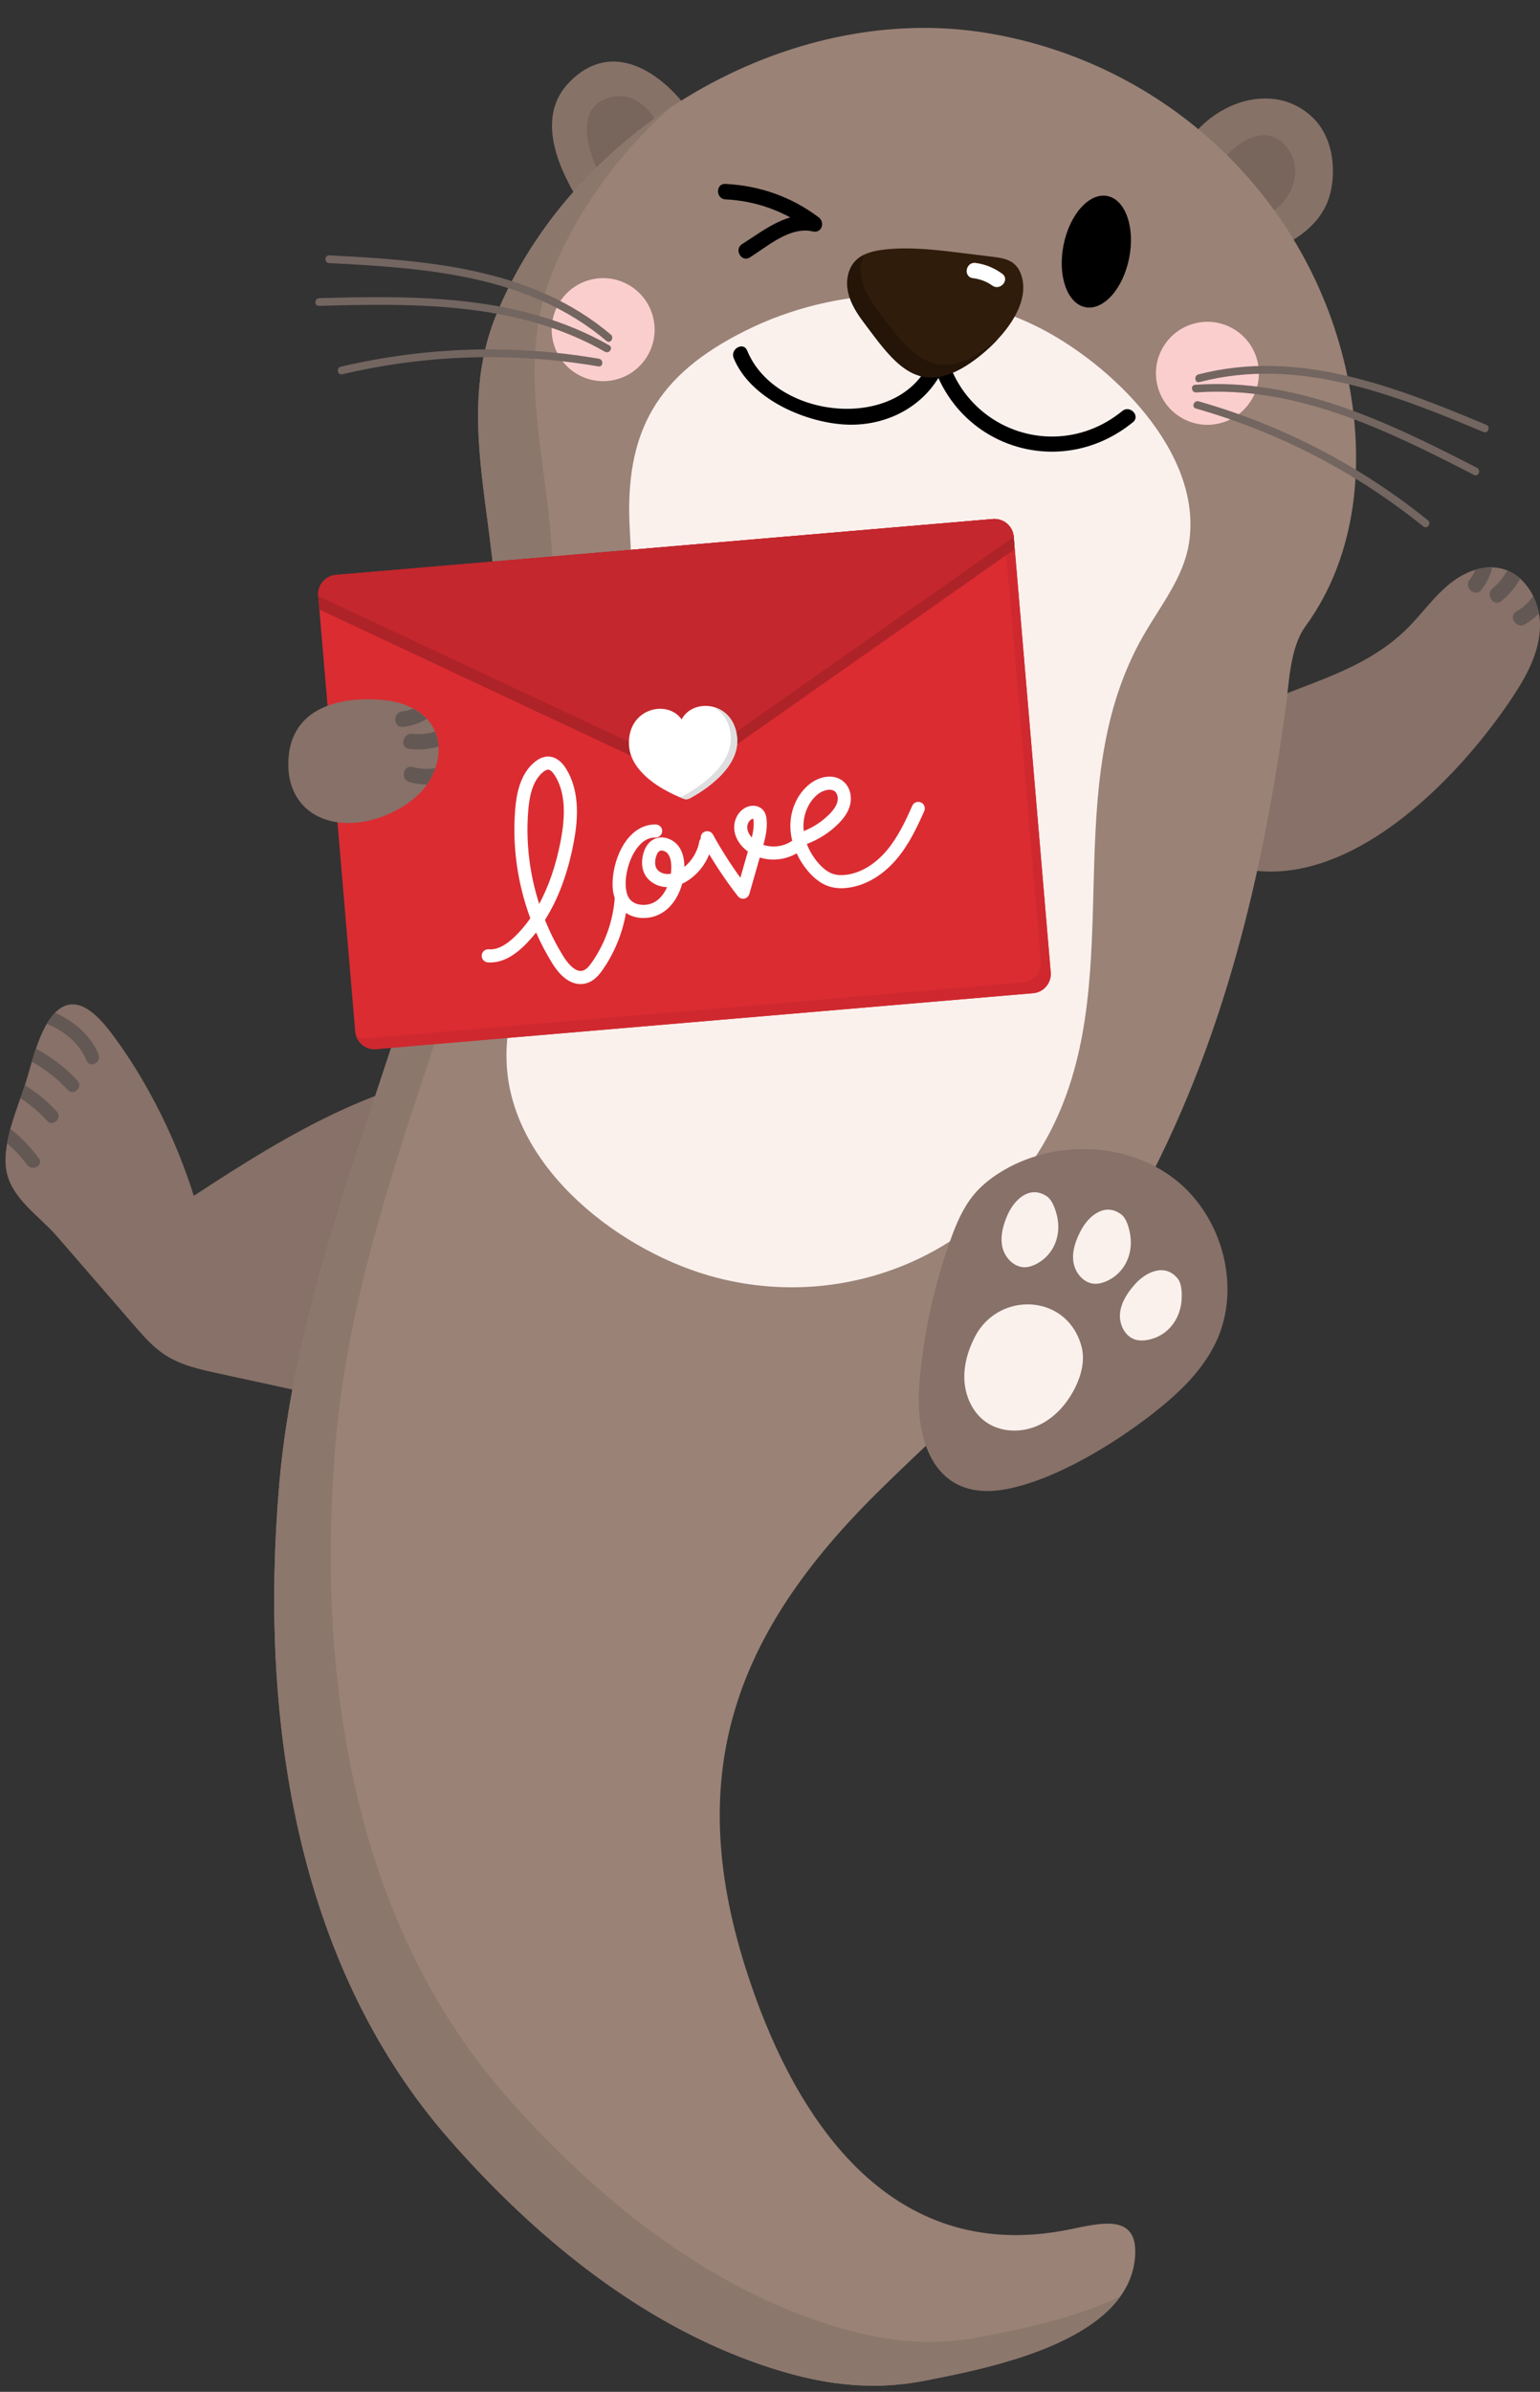 <?xml version="1.0" encoding="UTF-8"?><svg xmlns="http://www.w3.org/2000/svg" xmlns:xlink="http://www.w3.org/1999/xlink" height="1217.3" preserveAspectRatio="xMidYMid meet" version="1.0" viewBox="-2.8 -14.2 784.4 1217.3" width="784.4" zoomAndPan="magnify"><rect x="-2.8" y="-14.2" width="784.4" height="1217.3" fill="#333333" stroke="none"/><defs><clipPath id="a"><path d="M 598 274 L 781.621 274 L 781.621 430 L 598 430 Z M 598 274"/></clipPath><clipPath id="b"><path d="M 767 289 L 781.621 289 L 781.621 305 L 767 305 Z M 767 289"/></clipPath></defs><g><g><path d="M 65.441 660.238 C 70.227 665.758 75.102 671.352 81.219 675.348 C 89.25 680.594 98.859 682.727 108.234 684.762 C 146.812 693.141 185.387 701.52 223.965 709.898 L 254.41 529.98 C 196.562 530.734 144.301 562.719 95.898 594.41 C 87.367 566.906 73.074 537.762 56.125 514.57 C 50.496 506.871 39.359 491.801 28.262 498.75 C 18.137 505.094 13.699 525.848 10.453 536.25 C 6.199 549.879 -2.77 569.023 0.836 583.457 C 4.074 596.426 17.754 605.273 26.059 614.844 C 39.188 629.977 52.312 645.105 65.441 660.238" fill="#877168"/></g><g><path d="M 47.363 522.395 C 43.191 512.344 34.805 505.684 25.273 501.223 C 23.73 502.785 22.344 504.684 21.086 506.812 C 29.84 510.648 37.531 516.418 41.363 525.656 C 43.047 529.707 49.035 526.422 47.363 522.395" fill="#635854"/></g><g><path d="M 31.695 540.496 C 34.672 543.734 39.645 539.059 36.664 535.82 C 30.516 529.133 23.395 523.715 15.492 519.57 C 14.73 521.801 14.039 524.02 13.402 526.164 C 20.203 529.879 26.32 534.652 31.695 540.496" fill="#635854"/></g><g><path d="M 21.184 556.258 C 24.121 559.535 29.086 554.855 26.156 551.582 C 21.363 546.234 15.891 541.758 9.84 538.152 C 9.148 540.246 8.379 542.449 7.57 544.734 C 12.594 547.898 17.145 551.75 21.184 556.258" fill="#635854"/></g><g><path d="M 17 575.383 C 12.852 569.633 8.012 564.613 2.477 560.395 C 1.809 562.855 1.238 565.32 0.812 567.758 C 4.621 570.938 8.055 574.559 11.004 578.645 C 13.539 582.156 19.574 578.945 17 575.383" fill="#635854"/></g><g clip-path="url(#a)"><path d="M 662.359 427.27 C 654.723 429.043 646.996 429.766 639.258 429.203 C 600.242 426.375 582.039 382.855 615.473 357.828 C 646.121 334.887 687.059 333.457 715.184 304.434 C 721.883 297.52 727.57 289.59 734.969 283.43 C 742.367 277.27 752.164 272.949 761.559 275.066 C 774.172 277.91 781.891 291.805 781.613 304.73 C 781.34 317.66 774.895 329.613 767.754 340.395 C 745.566 373.906 705.465 417.27 662.359 427.27" fill="#877168"/></g><g><path d="M 748.707 275.805 C 751.508 274.945 754.383 274.492 757.266 274.574 C 756.301 278.723 754.398 282.621 751.66 286.039 C 748.488 290 742.648 284.73 745.801 280.793 C 747.039 279.246 748.004 277.57 748.707 275.805" fill="#635854"/></g><g><path d="M 761.844 291.715 C 757.906 294.898 753.629 288.293 757.527 285.141 C 760.59 282.664 763.066 279.59 764.887 276.148 C 767.328 277.141 769.547 278.555 771.508 280.309 C 769.094 284.656 765.855 288.473 761.844 291.715" fill="#635854"/></g><g clip-path="url(#b)"><path d="M 769.621 296.984 C 773.105 294.988 775.965 292.336 778.109 289.168 C 779.477 291.941 780.469 294.93 781.039 297.992 C 778.965 300.141 776.602 302.031 773.938 303.559 C 769.559 306.066 765.227 299.5 769.621 296.984" fill="#635854"/></g><g><path d="M 597.43 68.16 C 606.055 41.961 642.809 24.02 665.543 45.359 C 675.254 54.48 677.695 69.379 675.273 82.012 C 672.176 98.199 659.324 107.352 645.027 113.449 C 644.102 114.031 642.961 114.16 641.867 113.539 C 641.77 113.488 641.672 113.41 641.574 113.352 C 641.441 113.262 641.316 113.16 641.199 113.051 C 641.168 113.031 641.141 113.012 641.113 112.988 C 626.891 99.5 612.672 86.02 598.449 72.539 C 597.137 71.289 596.879 69.828 597.43 68.16" fill="#877268"/></g><g><path d="M 635.543 93.512 C 646.203 92.23 654.613 81.102 652.938 70.5 C 652.145 65.469 648.988 60.512 644.125 59.031 C 640.344 57.879 636.215 58.98 632.695 60.789 C 625.406 64.52 619.754 71.328 617.43 79.191 L 635.543 93.512" fill="#78655c"/></g><g><path d="M 636.52 97.059 C 652.133 94.309 663.438 74.461 652.656 60.828 C 639.531 44.238 618.477 64.488 613.883 78.211 C 613.508 79.328 613.871 81.031 614.828 81.789 C 620.863 86.559 626.902 91.34 632.941 96.109 C 636.617 99.012 641.855 93.84 638.145 90.91 C 632.105 86.129 626.066 81.359 620.027 76.59 C 620.344 77.781 620.66 78.969 620.973 80.16 C 622.711 74.98 625.574 70.531 629.832 67.07 C 635.062 62.828 643.766 59.371 647.906 66.91 C 653.438 76.969 644.5 88.219 634.566 89.961 C 629.91 90.781 631.883 97.871 636.52 97.059" fill="#78655c"/></g><g><path d="M 287.199 27.621 C 311.969 2.211 341.391 28.102 353.914 51.238 C 354.395 51.84 354.68 52.559 354.676 53.309 C 354.68 53.371 354.68 53.441 354.68 53.512 C 354.676 53.559 354.672 53.602 354.664 53.648 C 354.613 54.648 354.051 55.469 353.23 56.02 C 340.828 68.18 328.43 80.328 316.027 92.48 C 313.379 95.07 309.305 100.871 305.172 101.059 C 298.309 101.379 292.871 89.711 290.156 85.07 C 280.164 67.949 270.992 44.25 287.199 27.621" fill="#877268"/></g><g><path d="M 332.605 59.141 C 330.562 52.559 327.48 45.922 321.887 41.891 C 316.293 37.871 307.648 37.441 303.008 42.539 C 300.242 45.57 299.359 49.949 299.738 54.039 C 300.113 58.121 301.609 62.012 303.086 65.84 C 304.457 69.391 305.871 73.012 308.312 75.922 C 310.758 78.84 314.465 80.98 318.242 80.551 L 332.605 59.141" fill="#78655c"/></g><g><path d="M 336.398 58.102 C 332.324 45.711 322.344 30.859 307.027 35.602 C 291.57 40.379 295.672 58.371 300.328 69.488 C 303.355 76.711 314.844 91.648 322.555 81.172 C 327.305 74.711 331.531 67.789 336 61.129 C 338.828 56.91 332.02 52.969 329.211 57.16 C 324.426 64.289 319.637 71.43 314.848 78.559 C 315.98 77.91 317.109 77.27 318.242 76.621 C 308.547 76.461 300.703 55.5 304.578 47.539 C 307.816 40.898 316.074 41.969 320.883 46.109 C 325.043 49.691 327.148 55.129 328.816 60.191 C 330.391 64.969 337.984 62.93 336.398 58.102" fill="#78655c"/></g><g><path d="M 629.477 462.254 C 639.449 424.738 646.508 386.336 651.922 347.332 C 653.801 333.809 654.07 315.594 662.18 304.477 C 688.762 268.039 692.527 220.543 683.562 177.469 C 664.656 86.621 591.398 17.738 500.035 2.621 C 398.254 -14.23 287.551 52.191 249.5 147.301 C 228.254 200.414 252.578 256.449 249.695 310.922 C 247.375 354.789 231.074 401.078 219.59 443.516 C 192.949 541.934 148.07 639.438 139.363 742.137 C 129.512 858.355 147.105 984.535 225.957 1074.531 C 269.09 1123.762 322.773 1168.168 385.461 1189.5 C 413.324 1198.98 439.469 1203.051 468.039 1197.461 C 499.969 1191.199 571.469 1177.859 575.301 1134.941 C 577.391 1111.512 557.531 1117.379 541.035 1120.641 C 449.754 1138.668 400.906 1063.238 376.836 987.012 C 345.363 887.359 372.09 816.598 444.066 745.426 C 496.43 693.645 544.297 658 579.887 591.016 C 601.859 549.648 617.699 506.57 629.477 462.254" fill="#9a8276"/></g><g><path d="M 496.824 1175.148 C 468.254 1180.75 442.113 1176.68 414.246 1167.199 C 351.559 1145.871 297.875 1101.449 254.742 1052.23 C 175.891 962.23 158.301 836.055 168.152 719.836 C 176.855 617.133 221.734 519.629 248.375 421.211 C 259.859 378.777 276.16 332.484 278.484 288.617 C 281.363 234.145 257.039 178.109 278.285 125 C 291.062 93.07 312.051 64.391 338.117 40.988 C 298.766 67.219 266.699 104.309 249.5 147.301 C 228.254 200.414 252.578 256.445 249.695 310.922 C 247.375 354.789 231.074 401.078 219.59 443.512 C 192.949 541.934 148.07 639.438 139.363 742.137 C 129.512 858.355 147.105 984.535 225.957 1074.531 C 269.09 1123.762 322.773 1168.168 385.461 1189.5 C 413.324 1198.98 439.469 1203.051 468.039 1197.461 C 494.496 1192.27 548.078 1182.211 567.867 1154.5 C 544.156 1166.07 514.461 1171.699 496.824 1175.148" fill="#8c776c"/></g><g><path d="M 294.586 419.59 C 316.273 367.309 321.289 312.715 317.988 255.48 C 315.082 205.086 332.113 176.41 376.949 154.078 C 422.676 131.301 479.195 129.102 525.328 151.969 C 562.594 170.441 610.188 215.938 602.785 262.395 C 600.055 279.555 588.547 293.762 579.848 308.809 C 535.312 385.84 571.488 479.535 534.324 557.324 C 503.496 621.859 431.41 653.777 362.586 636.168 C 314.059 623.75 257.793 580.832 255.273 527.199 C 253.742 494.672 270.199 469.16 284.387 441.582 C 288.133 434.297 291.523 426.965 294.586 419.59" fill="#faf1ed"/></g><g><path d="M 477.609 394.09 C 477.176 396.602 476.742 399.109 476.309 401.621 C 475.949 403.711 476.867 405.855 479.055 406.457 C 480.949 406.977 483.531 405.812 483.895 403.711 C 484.324 401.199 484.758 398.691 485.191 396.18 C 485.555 394.09 484.633 391.945 482.445 391.344 C 480.555 390.824 477.973 391.984 477.609 394.09" fill="#a39089"/></g><g><path d="M 459.781 380.953 C 459.047 384.629 458.312 388.309 457.578 391.984 C 456.594 396.93 464.172 399.043 465.16 394.074 C 465.895 390.398 466.629 386.723 467.363 383.043 C 468.348 378.102 460.77 375.984 459.781 380.953" fill="#a39089"/></g><g><path d="M 453.766 415.746 C 452.793 419.375 451.82 423.008 450.852 426.637 C 449.539 431.531 457.125 433.617 458.434 428.727 C 459.406 425.098 460.375 421.465 461.348 417.836 C 462.656 412.941 455.074 410.855 453.766 415.746" fill="#a39089"/></g><g><path d="M 429.246 397.527 C 429.473 398.91 429.102 400.625 428.316 402.027 C 425.828 406.441 432.617 410.41 435.105 405.996 C 436.965 402.691 437.441 399.148 436.828 395.438 C 436.484 393.344 433.887 392.172 431.992 392.691 C 429.766 393.305 428.898 395.426 429.246 397.527" fill="#a39089"/></g><g><path d="M 403.816 373.742 C 403.734 375.957 403.027 377.91 401.828 379.766 C 400.676 381.551 401.465 384.109 403.238 385.145 C 405.145 386.262 407.461 385.523 408.617 383.734 C 410.559 380.73 411.551 377.305 411.684 373.742 C 411.762 371.617 409.816 369.809 407.75 369.809 C 405.555 369.809 403.898 371.609 403.816 373.742" fill="#a39089"/></g><g><path d="M 398.367 405.762 C 396.957 409.531 395.547 413.305 394.133 417.078 C 393.391 419.066 394.961 421.387 396.879 421.914 C 399.082 422.52 400.969 421.164 401.715 419.168 C 403.129 415.395 404.539 411.625 405.949 407.852 C 406.695 405.863 405.121 403.543 403.203 403.016 C 401 402.41 399.113 403.766 398.367 405.762" fill="#a39089"/></g><g><path d="M 376.809 383.625 C 375.773 385.867 374.734 388.109 373.699 390.355 C 372.809 392.281 373.152 394.59 375.109 395.734 C 376.805 396.727 379.594 396.258 380.488 394.324 C 381.523 392.078 382.562 389.836 383.598 387.594 C 384.488 385.668 384.145 383.355 382.188 382.215 C 380.492 381.223 377.703 381.688 376.809 383.625" fill="#a39089"/></g><g><path d="M 538.91 110.531 C 535.809 126.148 540.773 140.301 550.004 142.129 C 559.234 143.969 569.23 132.789 572.332 117.172 C 575.438 101.551 570.469 87.398 561.238 85.57 C 552.012 83.738 542.012 94.91 538.91 110.531"/></g><g><path d="M 586.461 180.762 C 589.207 194.98 602.957 204.273 617.172 201.527 C 631.383 198.781 640.68 185.031 637.934 170.82 C 635.188 156.609 621.438 147.309 607.227 150.059 C 593.012 152.801 583.715 166.551 586.461 180.762" fill="#fbcece"/></g><g><path d="M 607.602 176.359 C 658.426 163.148 707.883 182.602 754.277 202.02 C 756.609 202.996 755.125 206.641 752.785 205.66 C 706.953 186.48 658.383 167.191 608.152 180.262 C 605.707 180.891 605.18 176.988 607.602 176.359" fill="#736560"/></g><g><path d="M 605.969 181.641 C 657.633 177.949 704.746 200.855 749.484 223.879 C 751.719 225.027 750.25 228.68 747.992 227.52 C 703.973 204.863 657.406 181.898 606.516 185.531 C 604.008 185.711 603.438 181.82 605.969 181.641" fill="#736560"/></g><g><path d="M 607.773 190.059 C 650.508 202.27 689.906 222.715 724.516 250.594 C 726.484 252.18 724.125 255.328 722.148 253.734 C 687.797 226.062 648.688 205.812 606.281 193.699 C 603.852 193 605.359 189.371 607.773 190.059" fill="#736560"/></g><g><path d="M 325.473 169.199 C 316.848 180.82 300.434 183.262 288.805 174.629 C 277.18 166.012 274.746 149.59 283.371 137.961 C 291.996 126.328 308.414 123.898 320.039 132.531 C 331.664 141.148 334.102 157.57 325.473 169.199" fill="#fbcece"/></g><g><path d="M 308.316 156.078 C 268.215 122.18 215.207 118.328 164.98 115.762 C 162.457 115.629 162.215 119.559 164.75 119.691 C 214.367 122.219 266.504 125.852 306.141 159.352 C 308.066 160.98 310.23 157.699 308.316 156.078" fill="#736560"/></g><g><path d="M 307.512 161.551 C 262.523 135.871 210.137 136.141 159.844 137.539 C 157.336 137.609 157.074 141.539 159.613 141.469 C 209.102 140.09 261.02 139.531 305.328 164.82 C 307.516 166.059 309.711 162.801 307.512 161.551" fill="#736560"/></g><g><path d="M 302.238 168.359 C 258.426 160.879 214.062 162.27 170.801 172.43 C 168.34 173.012 169.102 176.859 171.57 176.281 C 214.516 166.199 258.535 164.859 302.012 172.281 C 304.5 172.711 304.715 168.781 302.238 168.359" fill="#736560"/></g><g><path d="M 509.527 743.723 C 534.965 739.031 565.605 720.062 585.203 704.594 C 597.629 694.789 609.48 683.57 616.352 669.312 C 629.734 641.562 620.137 605.32 595.949 586.234 C 571.766 567.148 535.754 565.711 509.027 581.039 C 503.098 584.438 497.543 588.613 493.184 593.879 C 487.59 600.629 484.168 608.895 481.211 617.148 C 472.852 640.504 467.562 664.953 465.52 689.68 C 463.031 719.746 473.535 750.359 509.527 743.723" fill="#877168"/></g><g><path d="M 506.191 653.332 C 521.398 645.043 542.461 650.691 548.023 670.914 C 549.922 677.816 548.113 685.27 544.98 691.711 C 540.914 700.074 534.402 707.492 525.922 711.305 C 517.441 715.117 506.914 714.871 499.328 709.492 C 492.801 704.867 489.051 696.934 488.461 688.953 C 487.871 680.973 490.191 672.977 493.91 665.891 C 496.883 660.23 501.227 656.039 506.191 653.332" fill="#faf1ed"/></g><g><path d="M 510.434 604.023 C 513.707 596.586 521.473 588.828 530.285 594.566 C 533.355 596.562 535.047 602.012 535.742 605.336 C 537.703 614.664 533.984 624.223 525.477 628.871 C 523.566 629.918 521.461 630.707 519.281 630.754 C 513.668 630.871 508.926 625.848 507.738 620.363 C 506.547 614.879 508.172 609.164 510.434 604.023" fill="#faf1ed"/></g><g><path d="M 547.852 611.852 C 551.68 604.684 560.008 597.531 568.363 603.922 C 571.27 606.145 572.547 611.703 572.992 615.07 C 574.242 624.52 569.812 633.77 560.98 637.766 C 558.992 638.664 556.836 639.289 554.656 639.172 C 549.055 638.867 544.699 633.5 543.93 627.941 C 543.156 622.383 545.207 616.809 547.852 611.852" fill="#faf1ed"/></g><g><path d="M 575.258 639.438 C 580.652 633.363 590.422 628.355 597.055 636.52 C 599.363 639.359 599.301 645.062 598.949 648.441 C 597.957 657.922 591.488 665.879 581.965 667.703 C 579.824 668.113 577.578 668.219 575.492 667.594 C 570.113 665.984 567.137 659.754 567.684 654.164 C 568.234 648.578 571.531 643.641 575.258 639.438" fill="#faf1ed"/></g><g><path d="M 568.844 194.969 C 537.223 220.844 490.863 206.332 479.457 167.238 C 478.348 163.441 473.184 163.41 471.875 167.07 C 457.914 206.125 392.434 200.148 377.773 164.219 C 375.863 159.539 369.004 163.398 370.898 168.039 C 379.223 188.441 406.277 200.418 426.824 201.816 C 446.43 203.152 465.23 194.469 475.168 178.148 C 492.324 216.188 540.605 228.207 574.281 200.656 C 578.203 197.449 572.742 191.781 568.844 194.969"/></g><g><path d="M 366.711 87.262 C 382.797 88.078 397.352 93.531 410.215 103.18 C 411.223 100.789 412.234 98.391 413.242 95.988 C 398.828 92.609 386.695 102.789 375.184 110.031 C 370.91 112.711 374.852 119.52 379.152 116.82 C 388.23 111.109 399.672 100.891 411.152 103.578 C 415.719 104.648 417.648 98.988 414.184 96.391 C 400.223 85.922 384.105 80.281 366.711 79.398 C 361.652 79.141 361.664 87.012 366.711 87.262"/></g><g><path d="M 518.09 128.57 C 521.055 145.43 501.977 164 489.273 171.922 C 464.02 187.66 452.055 169.699 437.219 149.949 C 433.758 145.34 430.547 140.371 429.262 134.75 C 427.977 129.141 428.922 122.73 432.922 118.578 C 436.629 114.738 442.215 113.441 447.516 112.828 C 460.582 111.32 473.781 112.93 486.836 114.531 C 492.152 115.191 497.469 115.84 502.785 116.488 C 506.652 116.969 510.754 117.539 513.723 120.059 C 516.203 122.16 517.527 125.359 518.09 128.57" fill="#301c0a"/></g><g><path d="M 496.105 165.391 C 470.855 181.129 458.887 163.172 444.051 143.422 C 440.59 138.809 437.379 133.84 436.094 128.219 C 435.121 123.969 435.434 119.281 437.367 115.441 C 435.727 116.238 434.203 117.25 432.922 118.578 C 428.922 122.73 427.977 129.141 429.262 134.75 C 430.547 140.371 433.758 145.34 437.219 149.949 C 452.055 169.699 464.02 187.66 489.273 171.922 C 494.215 168.84 500.113 164.129 505.312 158.559 C 502.137 161.27 498.957 163.609 496.105 165.391" fill="#241508"/></g><g><path d="M 492.75 127.371 C 496.34 127.828 499.652 129 502.598 131.129 C 506.688 134.078 511.762 128.07 507.656 125.102 C 503.598 122.172 499.059 120.25 494.074 119.621 C 489.07 118.988 487.719 126.738 492.75 127.371" fill="#fff"/></g><g><path d="M 523.43 491.281 L 188.758 519.738 C 183.352 520.199 178.598 516.191 178.141 510.785 L 159.285 289.027 C 158.824 283.625 162.832 278.871 168.238 278.41 L 502.91 249.953 C 508.316 249.496 513.07 253.504 513.527 258.906 L 532.383 480.664 C 532.844 486.07 528.836 490.824 523.43 491.281" fill="#db2c32"/></g><g><path d="M 513.527 258.906 C 513.223 255.289 510.969 252.332 507.902 250.891 C 508.184 251.672 508.402 252.48 508.477 253.348 L 527.328 475.105 C 527.789 480.512 523.781 485.266 518.379 485.723 L 183.703 514.18 C 181.918 514.332 180.223 513.961 178.711 513.246 C 180.176 517.344 184.219 520.125 188.758 519.738 L 523.43 491.281 C 528.836 490.824 532.844 486.07 532.383 480.664 L 513.527 258.906" fill="#cf292f"/></g><g><path d="M 513.527 258.906 C 513.07 253.504 508.316 249.496 502.91 249.953 L 168.238 278.41 C 162.832 278.871 158.824 283.625 159.285 289.027 L 159.879 296.031 L 345.98 383.305 L 513.543 265.641 C 513.695 264.633 513.758 263.719 513.855 262.762 L 513.527 258.906" fill="#ad2328"/></g><g><path d="M 513.543 259.07 C 513.074 253.57 508.234 249.488 502.734 249.953 L 168.414 278.383 C 162.914 278.848 158.832 283.688 159.301 289.191 L 345.98 376.734 L 513.543 259.07" fill="#c4272d"/></g><g><path d="M 317.562 364.863 C 316.762 346.219 337.207 341.59 344.398 351.93 C 350.223 340.758 371.094 342.754 372.66 361.352 C 373.492 371.188 366.402 379.234 359.719 384.688 C 357.25 386.703 354.637 388.52 351.941 390.168 C 350.977 390.758 350.004 391.324 349.016 391.863 C 347.473 392.703 346.52 392.82 344.969 392.152 C 344.34 391.883 343.695 391.645 343.062 391.379 C 341.383 390.664 339.727 389.887 338.094 389.047 C 333.957 386.914 329.941 384.383 326.406 381.207 C 321.812 377.082 317.852 371.523 317.562 364.863" fill="#fff"/></g><g><path d="M 372.66 361.352 C 371.891 352.211 366.453 347.102 360.434 345.574 C 365.031 347.922 368.75 352.66 369.379 360.086 C 370.207 369.926 363.117 377.969 356.434 383.426 C 353.965 385.441 351.352 387.258 348.656 388.902 C 347.691 389.492 346.719 390.059 345.73 390.602 C 344.59 391.223 343.77 391.445 342.789 391.246 C 342.883 391.289 342.973 391.34 343.062 391.379 C 343.695 391.645 344.34 391.883 344.969 392.152 C 346.52 392.82 347.473 392.703 349.016 391.863 C 350.004 391.32 350.977 390.758 351.941 390.168 C 354.637 388.52 357.246 386.703 359.719 384.688 C 366.402 379.234 373.492 371.188 372.66 361.352" fill="#dedede"/></g><g><path d="M 413.688 390.086 C 415.406 388.703 417.754 387.734 419.758 387.734 C 420.848 387.734 421.832 388.02 422.566 388.68 C 423.781 389.777 424.234 391.98 423.664 394.043 C 423.113 396.051 421.773 398.062 419.438 400.383 C 415.781 404.016 411.375 406.891 406.578 408.785 C 406.508 408.121 406.461 407.461 406.441 406.801 C 406.273 400.23 409.051 393.824 413.688 390.086 Z M 380.117 412.051 C 378.879 410.68 378.086 409.148 377.867 407.652 C 377.57 405.574 378.559 403.398 380.129 402.695 C 380.492 402.535 380.848 402.523 380.809 402.414 C 380.848 402.488 380.945 402.738 381.02 403.426 C 381.324 406.238 380.84 409.148 380.117 412.051 Z M 338.902 430.48 C 338.309 430.59 337.684 430.645 337.07 430.633 C 334.637 430.59 332.391 429.359 331.48 427.578 C 330.801 426.242 330.711 424.363 331.223 422.281 C 331.645 420.594 332.363 419.359 333.207 418.902 C 333.492 418.746 333.832 418.672 334.195 418.672 C 335.316 418.672 336.684 419.371 337.492 420.484 C 338.656 422.078 339.188 424.457 339.113 427.762 C 339.098 428.672 339.023 429.582 338.902 430.48 Z M 266.254 398.387 C 266.742 392.27 268.047 383.586 273.648 378.867 C 274.695 377.988 275.656 377.508 276.371 377.508 C 276.402 377.508 276.43 377.508 276.457 377.512 C 277.465 377.566 278.711 378.684 279.879 380.578 C 284.746 388.469 285.645 399.129 282.711 414.121 C 280.316 426.344 276.676 436.945 271.836 445.844 C 266.914 430.594 264.961 414.387 266.254 398.387 Z M 466.262 394.188 C 464.582 393.445 462.609 394.207 461.863 395.891 C 458.395 403.73 454.531 411.945 448.859 418.66 C 442.863 425.754 435.484 430.152 428.078 431.043 C 425.68 431.336 423.555 431.203 421.77 430.668 C 419.066 429.848 416.355 427.844 413.715 424.699 C 411.27 421.797 409.395 418.605 408.16 415.316 C 414.133 413.102 419.621 409.602 424.137 405.109 C 427.328 401.938 429.223 398.984 430.094 395.809 C 431.34 391.277 430.137 386.535 427.031 383.73 C 422.051 379.238 414.445 380.914 409.508 384.895 C 403.188 389.984 399.551 398.238 399.781 406.973 C 399.84 409.199 400.176 411.438 400.715 413.656 C 396.594 416.617 390.859 417.406 386.023 415.805 C 387.141 411.762 388.145 407.316 387.645 402.707 C 387.5 401.355 387.133 399.375 385.648 397.828 C 383.68 395.777 380.367 395.285 377.41 396.609 C 373.125 398.527 370.543 403.574 371.273 408.609 C 371.844 412.559 374.234 416.277 378.008 419.082 C 378.047 419.109 378.09 419.141 378.129 419.172 L 374.309 432.512 C 369.203 425.488 364.52 418.117 360.336 410.531 C 359.445 408.918 357.422 408.332 355.809 409.223 C 354.574 409.902 353.957 411.25 354.129 412.566 C 353.785 412.992 353.508 413.469 353.406 414.043 C 352.508 419.113 349.762 423.77 345.789 427.02 C 345.762 422.629 344.809 419.195 342.875 416.551 C 340.176 412.855 334.629 410.531 330.016 413.047 C 327.465 414.441 325.645 417.078 324.754 420.684 C 323.84 424.367 324.113 427.797 325.539 430.602 C 327.566 434.582 332.047 437.211 336.949 437.301 C 336.965 437.301 336.98 437.301 336.992 437.301 C 335.902 439.742 334.441 441.863 332.723 443.387 C 330.168 445.648 327.109 446.621 323.652 446.27 C 321.328 446.039 319.277 445.023 318.02 443.484 C 316.949 442.176 316.27 440.293 315.996 437.883 C 315.285 431.637 317.621 421.785 322.758 416.121 C 325.234 413.391 327.949 411.938 331.113 412.07 C 332.902 412.043 334.469 410.629 334.492 408.789 C 334.523 406.949 333.051 405.434 331.211 405.406 C 326.188 405.336 321.586 407.488 317.816 411.645 C 311.176 418.973 308.508 431.02 309.371 438.637 C 309.547 440.168 309.879 441.559 310.309 442.859 C 309.445 454.508 305.48 465.742 298.84 475.352 C 297.516 477.27 295.906 479.297 293.996 479.816 C 289.742 480.969 285.406 474.566 284.176 472.578 C 280.512 466.66 277.371 460.43 274.781 453.984 C 281.426 443.516 286.273 430.602 289.25 415.402 C 291.312 404.867 293.176 389.434 285.551 377.078 C 282.523 372.168 279.141 370.984 276.832 370.855 C 274.34 370.715 271.816 371.695 269.352 373.77 C 261.844 380.098 260.195 390.543 259.605 397.852 C 258.098 416.578 260.805 435.57 267.32 453.16 C 264.984 456.492 262.438 459.52 259.68 462.23 C 254.797 467.035 250.234 469.297 246.172 468.941 C 244.336 468.762 242.723 470.145 242.566 471.977 C 242.406 473.812 243.766 475.426 245.602 475.582 C 251.73 476.105 258.02 473.215 264.355 466.984 C 266.43 464.941 268.395 462.742 270.25 460.391 C 272.633 465.801 275.391 471.051 278.508 476.086 C 282.781 482.988 287.797 486.641 292.883 486.637 C 293.836 486.637 294.793 486.512 295.746 486.25 C 299.727 485.164 302.316 482.047 304.324 479.141 C 310.281 470.523 314.242 460.707 316.035 450.434 C 318.062 451.746 320.43 452.648 322.988 452.902 C 323.664 452.973 324.336 453.004 324.996 453.004 C 329.531 453.004 333.699 451.426 337.137 448.379 C 340.625 445.297 343.266 440.707 344.664 435.566 C 345.957 434.973 347.238 434.23 348.492 433.34 C 352.973 430.156 356.438 425.668 358.441 420.582 C 362.879 427.973 367.762 435.125 373.035 441.91 C 373.672 442.734 374.648 443.199 375.664 443.199 C 375.875 443.199 376.086 443.18 376.297 443.141 C 377.531 442.902 378.523 441.992 378.871 440.785 L 384.191 422.219 C 390.363 424.172 397.383 423.375 402.969 420.09 C 404.406 423.211 406.281 426.223 408.613 428.992 C 412.148 433.199 415.824 435.832 419.844 437.047 C 421.633 437.59 423.586 437.859 425.684 437.859 C 426.715 437.859 427.781 437.793 428.875 437.66 C 437.961 436.57 446.863 431.348 453.949 422.961 C 460.195 415.574 464.293 406.867 467.961 398.586 C 468.703 396.902 467.945 394.934 466.262 394.188" fill="#fff"/></g><g><path d="M 144.074 376.367 C 143.098 346.969 168.508 339.809 192.586 342.066 C 202.172 342.965 212.145 346.863 217.27 355.016 C 224.148 365.961 219.742 381.234 210.387 390.156 C 197.465 402.48 173.289 410.027 156.949 400.055 C 148.395 394.832 144.387 385.777 144.074 376.367" fill="#877168"/></g><g><path d="M 207.68 346.426 C 210.262 347.805 212.613 349.523 214.59 351.625 C 210.969 353.867 206.863 355.27 202.512 355.738 C 197.465 356.285 197.078 348.426 202.094 347.887 C 204.062 347.672 205.934 347.172 207.68 346.426" fill="#635854"/></g><g><path d="M 205.668 366.961 C 200.633 366.414 202.297 358.723 207.285 359.266 C 211.195 359.688 215.125 359.273 218.852 358.137 C 219.863 360.566 220.43 363.141 220.566 365.766 C 215.785 367.121 210.797 367.516 205.668 366.961" fill="#635854"/></g><g><path d="M 207.418 376.188 C 211.289 377.25 215.188 377.406 218.945 376.691 C 217.941 379.617 216.523 382.43 214.758 384.992 C 211.77 385.039 208.762 384.699 205.801 383.887 C 200.938 382.551 202.531 374.848 207.418 376.188" fill="#635854"/></g></g></svg>